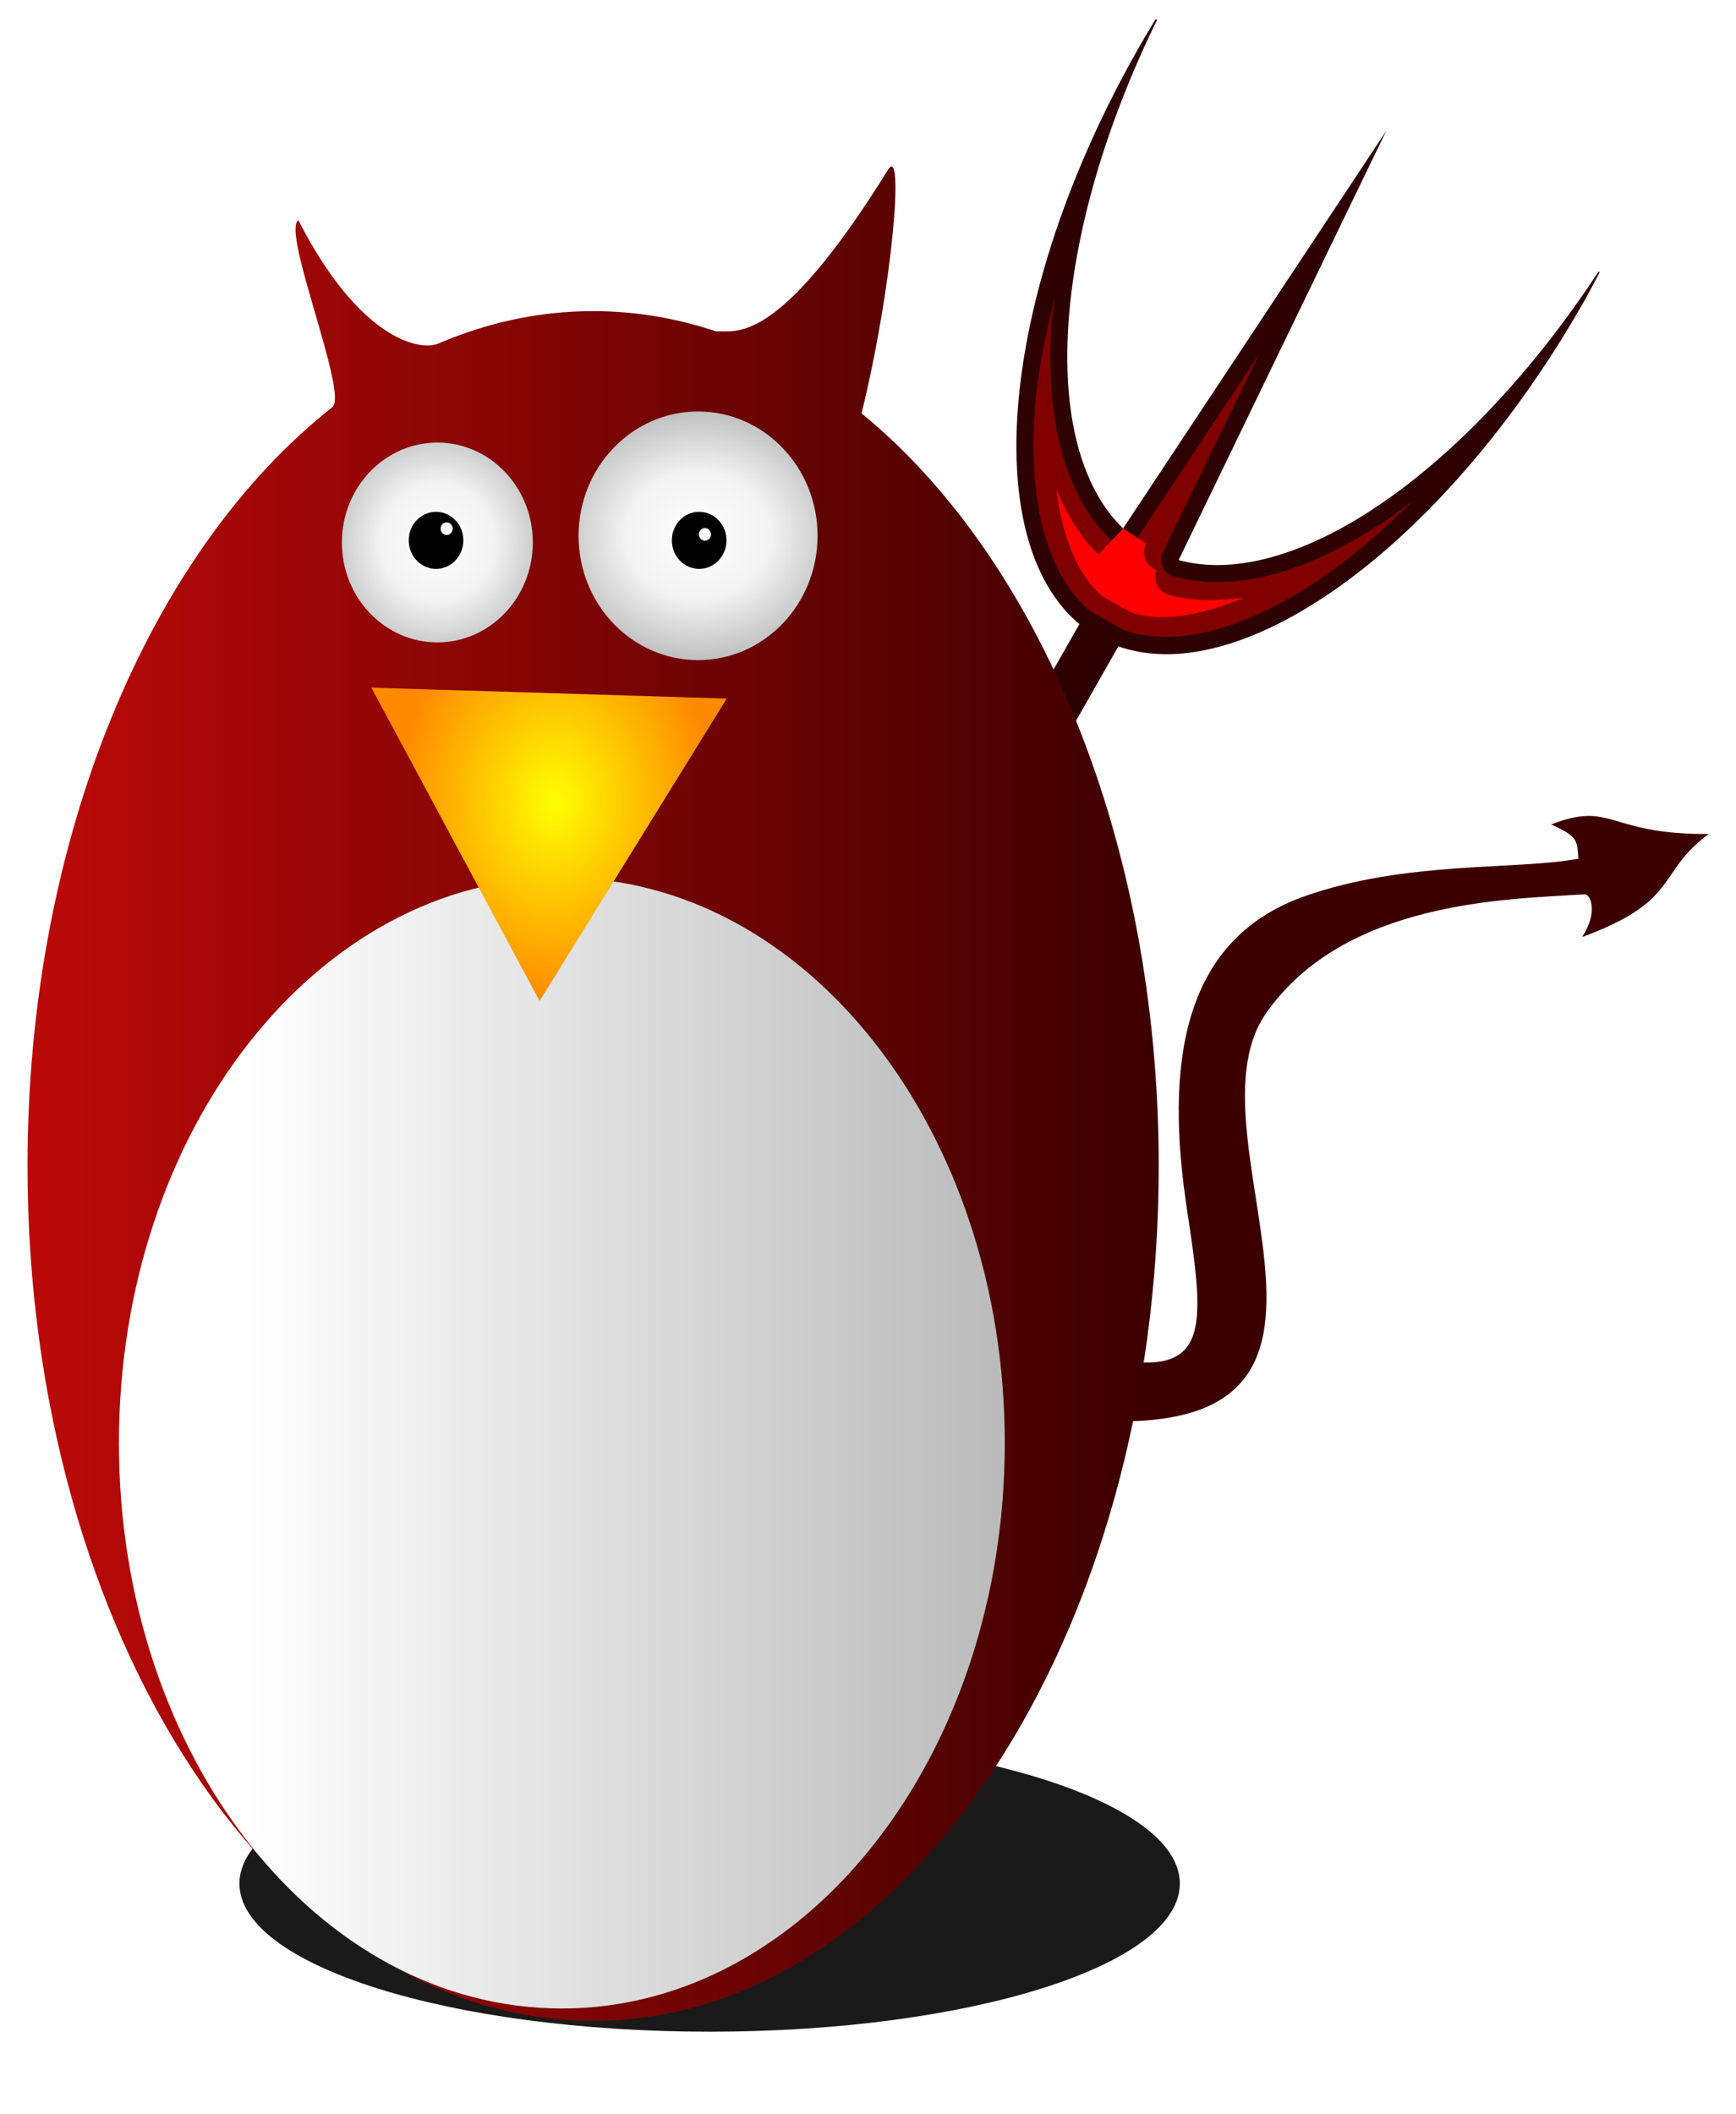 <svg xmlns="http://www.w3.org/2000/svg" xmlns:xlink="http://www.w3.org/1999/xlink" viewBox="0 0 115 140"><defs><radialGradient id="e" xlink:href="#a" gradientUnits="userSpaceOnUse" cy="297.69" cx="293.05" gradientTransform="matrix(1.665 0 0 2.261 -194.83 -375.42)" r="36.987"/><radialGradient id="f" xlink:href="#a" gradientUnits="userSpaceOnUse" cy="279.95" cx="288.46" gradientTransform="matrix(0 1.96 -1.7 0 768.98 -267.81)" r="36.987"/><radialGradient id="g" gradientUnits="userSpaceOnUse" cy="346.69" cx="22.657" gradientTransform="matrix(.03 -1.122 .881 .024 -283.49 360.94)" r="91.24"><stop offset="0" stop-color="#ff0"/><stop offset="1" stop-color="#ff8a00"/></radialGradient><linearGradient id="a"><stop offset="0" stop-color="#fff"/><stop offset=".359" stop-color="#f2f2f2"/><stop offset="1" stop-color="#939393"/></linearGradient><linearGradient id="c" y2="229.51" gradientUnits="userSpaceOnUse" x2="23.852" y1="229.51" x1="525.71"><stop offset="0" stop-color="#3c0000"/><stop offset="1" stop-color="#ca0a0a"/></linearGradient><linearGradient id="d" y2="229.51" gradientUnits="userSpaceOnUse" x2="628.24" y1="229.51" x1="138.73"><stop offset="0" stop-color="#fff"/><stop offset="1" stop-color="#a8a8a8"/></linearGradient><filter id="b" height="1.425" width="1.419" color-interpolation-filters="sRGB" y="-.212" x="-.21"><feGaussianBlur stdDeviation="39.417"/></filter><filter id="h" height="1.254" width="1.227" color-interpolation-filters="sRGB" y="-.127" x="-.114"><feGaussianBlur stdDeviation="1.189"/></filter><filter id="i" height="1.652" width="1.444" color-interpolation-filters="sRGB" y="-.326" x="-.222"><feGaussianBlur stdDeviation="1.15"/></filter></defs><path d="M91.832 8.664L74.398 34.99c-5.67-5.502-4.732-19.408 2.248-33.667l-.092-.053c-.39.638-.765 1.27-1.14 1.93-9.11 15.99-10.669 32.47-3.91 38.126L31.74 111.128a1.492 1.492 0 00.559 2.038 1.477 1.477 0 002.022-.567l39.766-69.802c8.312 2.936 21.708-6.803 30.82-22.795.375-.66.712-1.313 1.062-1.974l-.077-.045c-8.706 13.276-20.19 21.173-27.814 19.102L91.832 8.663z" fill="#2e0202"/><path d="M86.37 59.364c6.726-2.395 14.081-1.73 18.191-2.507-.1-1.266-.04-1.455-1.804-2.268 4.085-1.58 3.702.68 10.44.633-3.505 2.572-1.82 4.404-8.39 6.824 1.084-1.662.553-2.852.16-2.827-5.156.318-15.89.428-21.092 7.864-6.048 8.646 11.058 30.39-15.015 26.587l-.412-5.178c11.974 4.055 11.587.87 10.179-8.43-1.409-9.3-.486-17.767 7.743-20.698z" fill="#3d0000"/><path d="M525.71 229.51c0 123.08-101.06 222.86-225.71 222.86-124.66 0-225.71-99.777-225.71-222.86C74.286 106.42 175.34 6.65 300 6.65s225.71 99.777 225.71 222.86z" transform="matrix(.138 0 0 .044 5.61 114.624)" filter="url(#b)" fill="#1a1a1a"/><path transform="matrix(.166 0 0 .254 -10.51 18.914)" d="M525.71 229.51c0 123.08-101.06 222.86-225.71 222.86-124.66 0-225.71-99.777-225.71-222.86 0-86.021 49.362-160.66 121.64-197.81 6.58-3.382-20.473-46.001-13.533-48.742 24.216 30.947 48.36 34.233 55.879 32.127 19.61-5.501 40.32-8.442 61.72-8.442 16.897 0 33.361 1.833 49.198 5.31 7.083-.562 23.542 5.148 68.527-42.173 6.508-6.846 1.849 30.52-10.597 63.515 70.613 37.664 118.59 111.4 118.59 196.21z" fill="url(#c)"/><path d="M525.71 229.51c0 123.08-101.06 222.86-225.71 222.86-124.66 0-225.71-99.777-225.71-222.86C74.286 106.42 175.34 6.65 300 6.65s225.71 99.777 225.71 222.86z" transform="matrix(.13 0 0 .168 -1.78 56.994)" fill="url(#d)"/><path d="M330.04 297.69c0 27.891-16.56 50.501-36.987 50.501s-36.987-22.61-36.987-50.501 16.56-50.501 36.987-50.501 36.987 22.61 36.987 50.501z" transform="matrix(.171 0 0 .131 -21.14 -3.076)" fill="url(#e)"/><path d="M330.04 297.69c0 27.891-16.56 50.501-36.987 50.501s-36.987-22.61-36.987-50.501 16.56-50.501 36.987-50.501 36.987 22.61 36.987 50.501z" transform="matrix(.214 0 0 .163 -16.47 -13.046)" fill="url(#f)"/><path transform="rotate(180 19.825 48.712) scale(.129)" d="M116.65 402.25l-182.48-5.606 96.095-155.23 86.386 160.84z" fill="url(#g)"/><path d="M30.694 35.78c0 1.043-.81 1.889-1.809 1.889s-1.81-.846-1.81-1.89.81-1.888 1.81-1.888 1.81.845 1.81 1.889zM48.124 35.78c0 1.043-.81 1.889-1.809 1.889s-1.81-.846-1.81-1.89.81-1.888 1.81-1.888 1.81.845 1.81 1.889z"/><path d="M47.098 35.385c0 .231-.179.418-.4.418s-.4-.187-.4-.418.18-.417.4-.417.4.187.4.417zM29.988 35.005c0 .231-.179.418-.4.418s-.4-.187-.4-.418.18-.417.4-.417.4.187.4.417z" fill="#fff"/><path d="M69.875 932.22c-.575 2.265-1.045 4.484-1.25 6.531-.663 6.624.661 11.734 3.594 14.188l2.25 1.281c.01.003.022-.003.031 0 3.605 1.257 8.683-.223 14.031-4.156 1.682-1.237 3.383-2.758 5.063-4.437-.465.35-.943.744-1.407 1.062-5.069 3.48-10.105 5.137-14.406 3.969a1.13 1.13 0 01-.75-1.594l6.375-13.125-8.062 12.156a1.13 1.13 0 01-1.719.188c-3.198-3.104-4.38-8.304-3.969-14.438.035-.522.16-1.09.219-1.625z" filter="url(#h)" fill="maroon" transform="translate(0 -912.486)"/><path d="M69.969 944.88c.424 3.258 1.483 5.748 3.031 7.063.01.009.021.022.031.03l1.875 1.063h.032c1.883.646 4.512.27 7.468-.969-1.692.209-3.37.247-4.968-.187a1.257 1.257 0 01-.843-1.65 1.257 1.257 0 01-.688-1.72l.03-.031-.593-.375-.937-.625-.782.812-.875.906c-1.22-1.185-2.085-2.692-2.78-4.312z" filter="url(#i)" fill="red" transform="translate(0 -912.486)"/></svg>